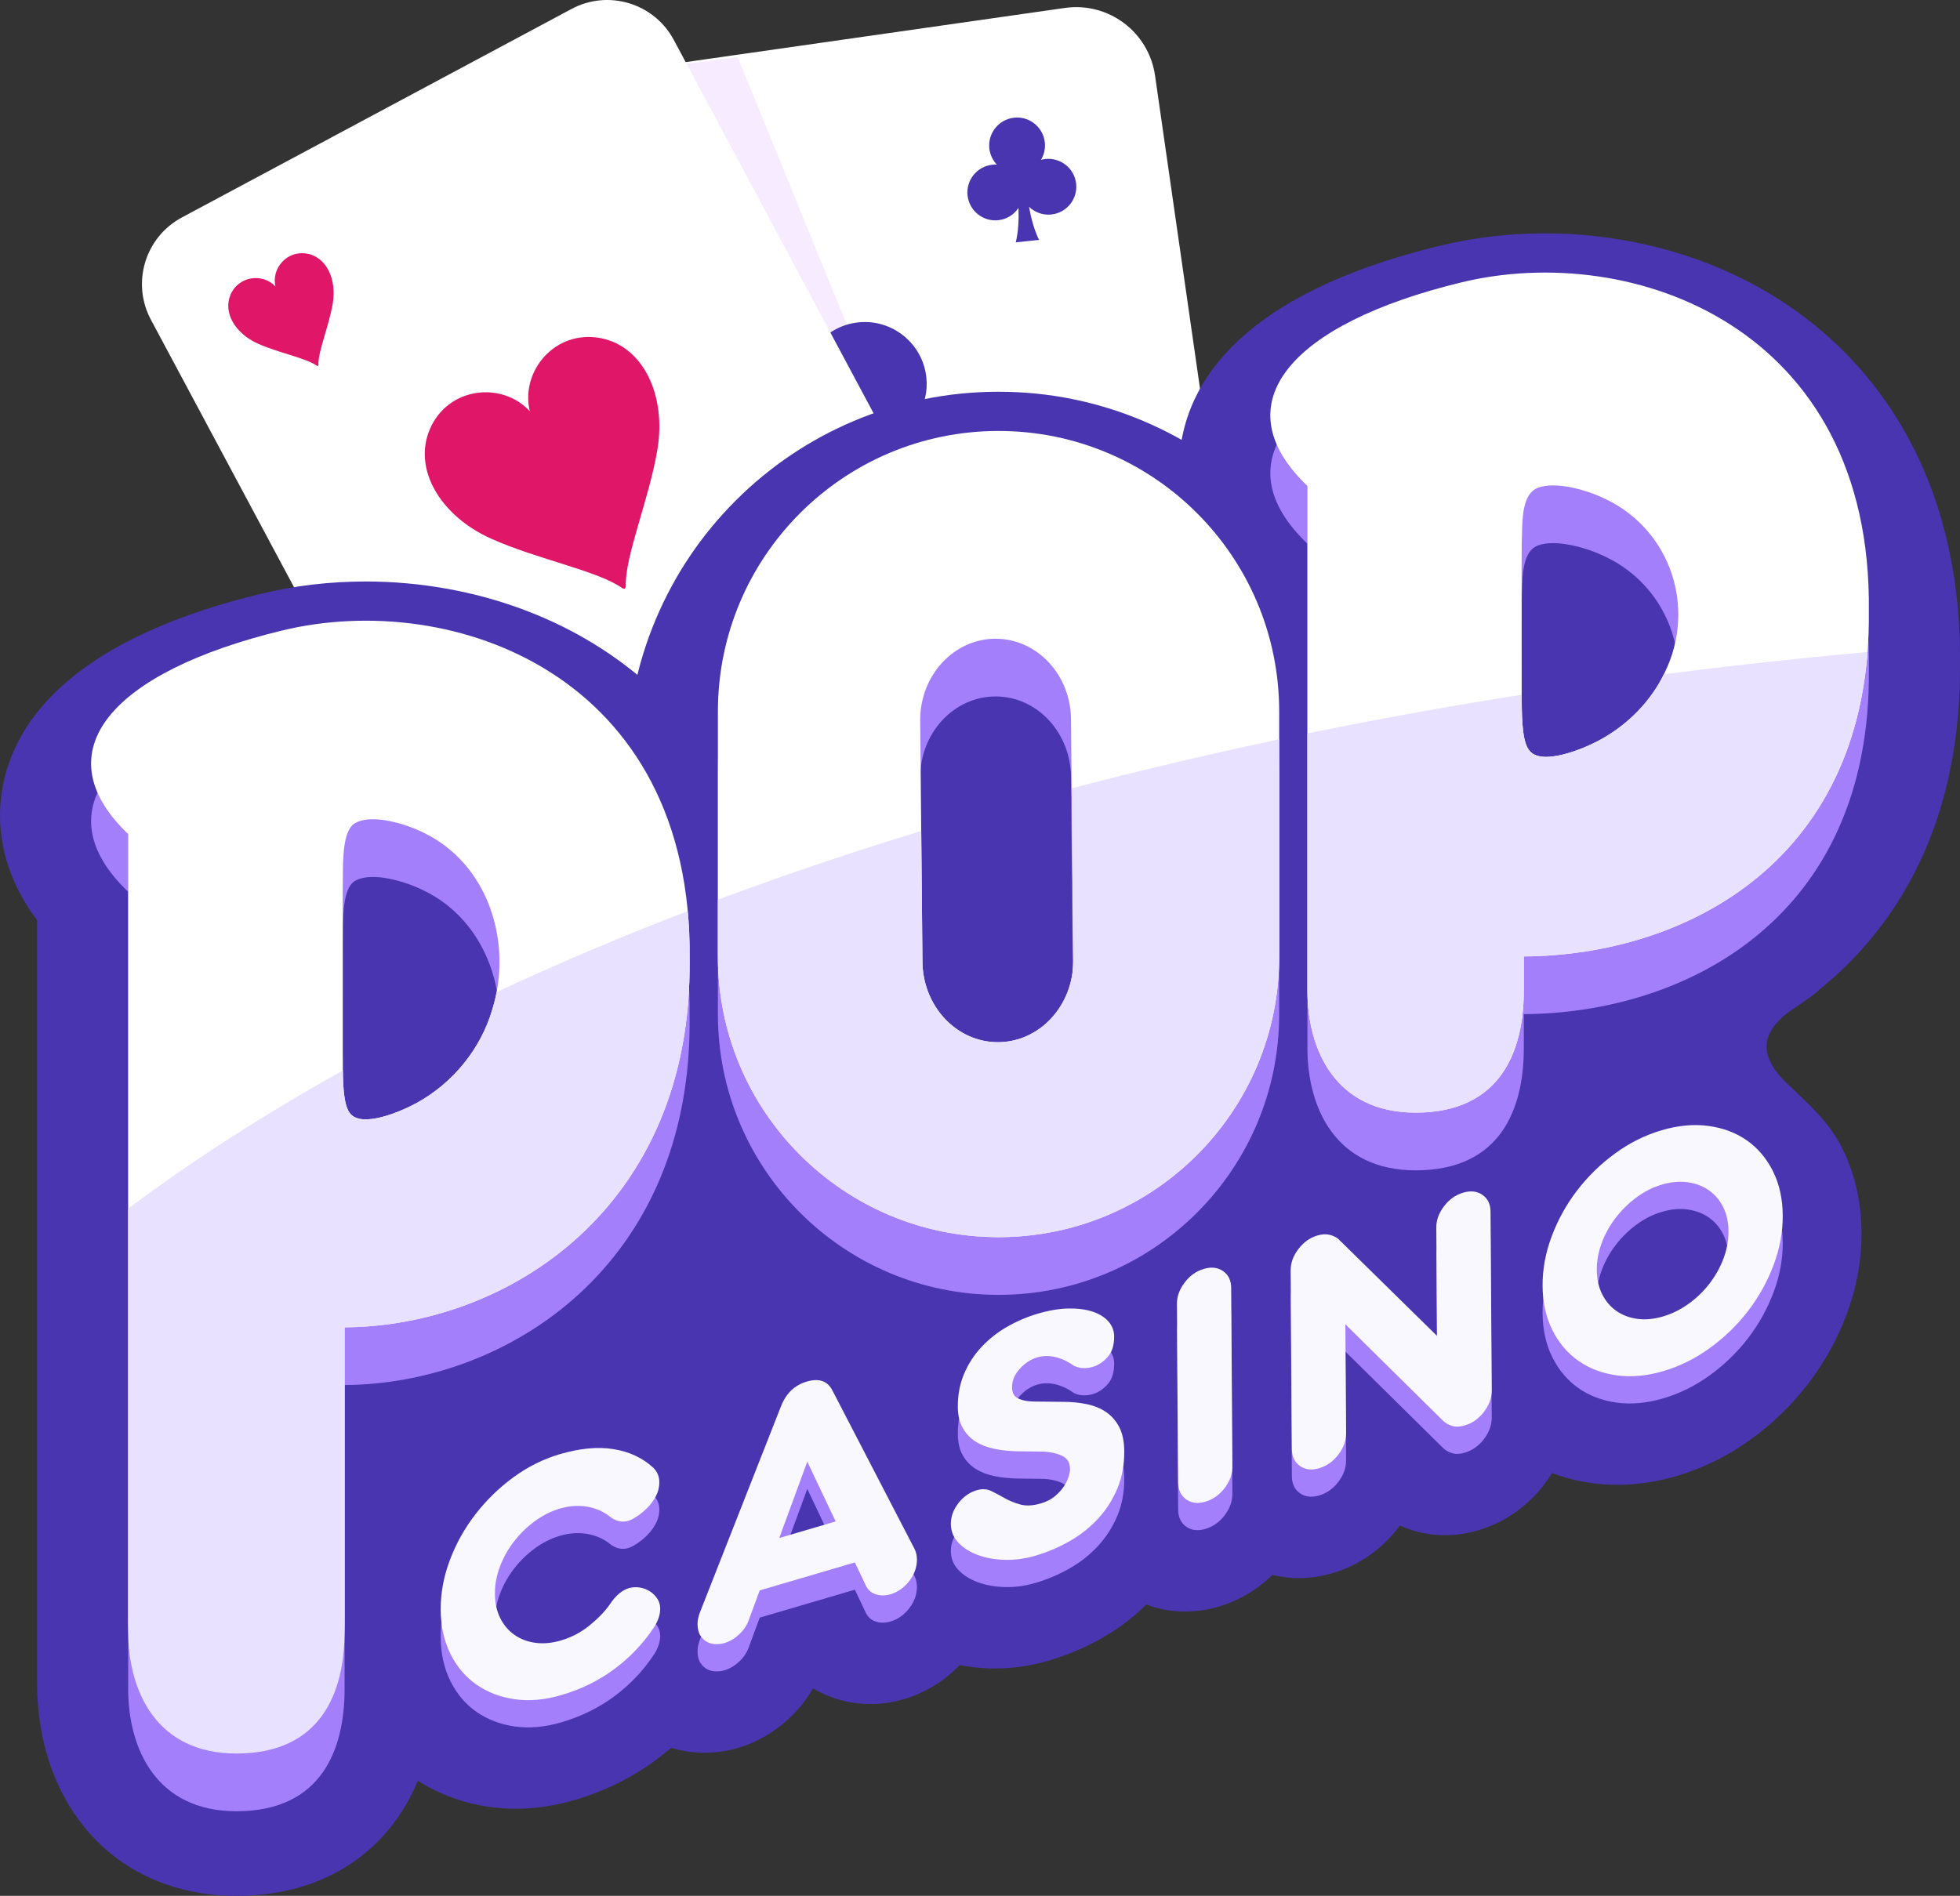 <?xml version="1.0" encoding="UTF-8"?> <svg xmlns="http://www.w3.org/2000/svg" xmlns:xlink="http://www.w3.org/1999/xlink" id="Layer_2" data-name="Layer 2" viewBox="0 0 3021.43 2923.3"><rect x="0" y="0" width="3021.43" height="2923.3" fill="#333333" stroke="none"/><defs><style> .cls-1 { clip-path: url(#clippath); } .cls-2 { fill: none; } .cls-2, .cls-3, .cls-4, .cls-5, .cls-6, .cls-7, .cls-8, .cls-9 { stroke-width: 0px; } .cls-3 { fill: #f7ebff; fill-rule: evenodd; isolation: isolate; } .cls-4 { fill: #f9f8ff; } .cls-5 { fill: #4935af; } .cls-6 { fill: #a37ffb; } .cls-7 { fill: #e01769; } .cls-8 { fill: #fff; } .cls-9 { fill: #e8e1ff; } </style><clipPath id="clippath"><path class="cls-2" d="M2890.08,1286.08c-108,264-123,348-129,774L384.08,2839.08,26.08,2573.08c0-295.94,49-334,84-445,20.85-66.11,11.99-206.95,70.9-251.88,583.83-445.22,1560.3-769.55,2709.26-871.89,46.63-4.15-6.35,10.18,40.84,6.76l-41,275Z"></path></clipPath></defs><g id="Layer_7" data-name="Layer 7"><g id="Page-1"><g id="Artboard-Copy-5"><g id="Group-4"><g id="playing-card-11-svgrepo-com-copy"><path id="Rectangle" class="cls-8" d="M1669.52,68.73c19.63-2.81,37.81,10.82,40.62,30.45l162.74,1136.48c2.81,19.63-10.82,37.81-30.45,40.62l-759.99,108.83c-19.63,2.81-37.81-10.82-40.62-30.45L879.08,218.18c-2.81-19.63,10.82-37.81,30.45-40.62l759.99-108.83Z"></path><path id="Path" class="cls-8" d="M1641.62,12.23c33.53-4.79,65.85,4.48,90.99,23.35,25.14,18.87,43.11,47.33,47.94,80.91l157.47,1096.63c2.03,13.09,1.57,25.99-.46,38.38-1.05,6.36-2.54,12.41-4.64,18.3-7.39,21.91-20.45,40.94-37.74,55.36-16.82,14.03-37.65,23.7-61.04,27.04l-704.22,100.39c-24.72,3.49-48.75-.6-69.72-10.6-14.34-6.83-27.25-16.42-37.99-28.21l68.16-36.5c8.86,4.58,19.04,6.2,29.49,4.75l704.11-100.55c14.07-2,25.99-9.53,33.9-20.08,7.9-10.55,11.79-24.12,9.77-38.2L1710.18,126.57c-1.51-9.79-5.61-18.55-11.5-25.63-6.03-7.25-13.94-12.75-22.86-15.78-3.04-1.07-5.27-1.57-7.31-1.87-6.32-1.03-11.35-1.15-16.67-.35l-563.67,80.29-35.7-66.78L1641.62,12.23Z"></path><polygon id="Path-2" class="cls-3" points="1137.26 88.06 915.23 116.42 1451.68 859.78 1137.26 88.06"></polygon><path id="Path-2" data-name="Path" class="cls-5" d="M1658.94,283.32c-2.54-23.57-23.8-40.68-47.42-38.13-2.31.25-4.61.69-6.84,1.26,4.72-7.73,7.02-17.07,5.97-26.81-2.54-23.55-23.77-40.71-47.33-38.17-23.62,2.54-40.75,23.83-38.21,47.39,1.05,9.74,5.28,18.38,11.54,24.92-2.27-.09-4.6-.03-6.95.23-23.57,2.54-40.71,23.78-38.17,47.36,2.54,23.6,23.81,40.73,47.38,38.19,13.17-1.42,24.33-8.73,31.16-18.96.66,18.97-.34,37.2-4.22,53.12l35.84-3.86c-7.19-14.74-12.04-32.33-15.44-51.01,8.86,8.54,21.32,13.31,34.48,11.89,23.62-2.54,40.75-23.81,38.21-47.41Z"></path><path id="Path-Copy-2" class="cls-5" d="M1535.18,723.17c-5.64-52.32-52.83-90.29-105.25-84.64-5.12.55-10.22,1.52-15.18,2.79,10.48-17.16,15.58-37.89,13.25-59.51-5.63-52.27-52.76-90.35-105.05-84.72-52.43,5.65-90.44,52.9-84.8,105.17,2.33,21.62,11.73,40.79,25.62,55.32-5.04-.19-10.21-.06-15.43.5-52.32,5.64-90.35,52.78-84.71,105.11,5.64,52.38,52.84,90.39,105.17,84.76,29.23-3.15,54-19.38,69.16-42.09,1.46,42.1-.75,82.55-9.37,117.91l79.54-8.57c-15.96-32.71-26.73-71.76-34.28-113.21,19.66,18.96,47.31,29.54,76.54,26.39,52.42-5.64,90.44-52.84,84.8-105.22Z"></path><path id="Rectangle-2" data-name="Rectangle" class="cls-8" d="M924.72,24.38c17.48-9.35,39.23-2.76,48.59,14.72l541.85,1012.71c9.35,17.48,2.76,39.23-14.72,48.59l-678.04,362.79c-17.48,9.35-39.23,2.76-48.59-14.72L231.97,435.76c-9.35-17.48-2.76-39.23,14.72-48.59L924.72,24.38Z"></path><path id="Shape" class="cls-8" d="M969.74,5.02c28.52,8.64,53.74,28.16,68.93,56.52l421.29,787.53,78.05,145.99c15.16,28.38,17.4,60.2,8.76,88.73-8.64,28.52-28.16,53.74-56.52,68.93l-600.68,321.49c-28.37,15.18-60.17,17.42-88.68,8.79-28.52-8.64-53.75-28.16-68.94-56.52L232.61,492.95c-15.15-28.38-17.39-60.21-8.75-88.73,8.64-28.51,28.15-53.73,56.51-68.93L881.05,13.8c28.37-15.18,60.18-17.42,88.69-8.78ZM949.84,66.79c-12.32-3.73-26.06-2.76-38.33,3.77L310.08,392.45c-12.24,6.59-20.66,17.48-24.39,29.8-3.74,12.32-2.78,26.06,3.74,38.33l499.75,934.29c6.58,12.23,17.48,20.65,29.8,24.37,12.32,3.72,26.05,2.76,38.31-3.78l601.43-321.89c12.24-6.58,20.67-17.47,24.41-29.79,3.74-12.32,2.78-26.06-3.73-38.33L979.64,91.17c-6.58-12.23-17.48-20.65-29.81-24.38Z"></path><path id="Path-3" data-name="Path" class="cls-7" d="M925.06,521.19c-69.43-12.69-122.97,50.87-108.41,112.76-43.34-46.5-125.92-37.22-153.9,27.59-26.77,62.1,16.56,134.06,93.96,168.89,71.52,32.22,165.74,49.73,203.12,76.86l3.36.54,1.49-3.13c-1.87-46.13,35.84-134.22,48.75-211.62,13.95-83.71-21.88-159.68-88.37-171.88Z"></path><path id="Path-4" data-name="Path" class="cls-7" d="M473.41,391.12c-31.23-5.61-55.31,22.91-48.81,50.63-19.44-20.8-56.54-16.58-69.16,12.49-12.06,27.84,7.28,60.05,42.05,75.6,32.13,14.41,74.46,22.15,91.17,34.27l1.54.24.65-1.41c-.77-20.66,16.24-60.14,22.08-94.87,6.34-37.54-9.68-71.53-39.53-76.95Z"></path><path id="Path-5" data-name="Path" class="cls-7" d="M1292.6,979.82c-19.43-20.78-56.53-16.56-69.16,12.49-12.05,27.86,7.3,60.07,42.06,75.62,32.13,14.41,74.41,22.15,91.17,34.27l1.54.24.66-1.41c-.78-20.67,16.24-60.13,22.08-94.86,6.35-37.55-9.67-71.53-39.53-76.97-31.22-5.59-55.32,22.94-48.81,50.63Z"></path></g></g></g></g></g><g id="Layer_4" data-name="Layer 4"><g><path class="cls-5" d="M364.41,2923.3c-100.98,0-187.18-41.46-242.72-116.75-42.21-57.22-64.53-130.58-64.53-212.16v-1175.39c-17.07-22.85-30.42-46.6-39.89-71.02-19.41-50.03-22.52-103.06-9-153.38,19.55-72.74,70.88-135.09,152.59-185.32,62.79-38.6,144-70.12,241.38-93.67,52.08-12.6,106.48-18.99,161.69-18.99,83.15,0,167.09,14.96,242.75,43.28,84.94,31.78,158.98,79.24,220.06,141.04,117.63,119.03,178.75,284.24,176.81,477.87.94,95.46-13.44,183.5-42.75,261.7-28.35,75.63-70.64,142.4-125.72,198.47-65.14,66.31-146.71,116.57-242.45,149.39-38.82,13.3-79.23,23.52-120.97,30.61v395.41c0,83.33-20.06,153.94-59.63,209.88-27.23,38.49-62.58,68.34-105.07,88.72-41.93,20.11-89.89,30.31-142.55,30.31Z"></path><path class="cls-5" d="M1539.3,2128.08c-77.3,0-152.37-15.17-223.12-45.09-68.26-28.87-129.53-70.17-182.12-122.76-52.59-52.59-93.89-113.86-122.76-182.12-29.92-70.74-45.09-145.81-45.09-223.12v-377.85c0-77.3,15.17-152.37,45.09-223.12,28.87-68.26,70.17-129.53,122.76-182.12,52.59-52.59,113.86-93.89,182.12-122.76,70.74-29.92,145.81-45.09,223.12-45.09s152.37,15.17,223.12,45.09c68.26,28.87,129.53,70.17,182.12,122.76,52.59,52.59,93.89,113.86,122.76,182.12,29.92,70.74,45.09,145.81,45.09,223.12v377.85c0,77.3-15.17,152.37-45.09,223.12-28.87,68.26-70.17,129.53-122.76,182.12-52.59,52.59-113.86,93.89-182.12,122.76-70.74,29.92-145.81,45.09-223.12,45.09Z"></path><path class="cls-5" d="M2182.25,1936.08c-100.98,0-187.18-41.46-242.72-116.75-42.21-57.22-64.53-130.58-64.53-212.16v-724.96c-17.07-22.85-30.42-46.6-39.89-71.02-19.41-50.03-22.52-103.06-9-153.38,19.55-72.74,70.88-135.09,152.59-185.32,62.79-38.6,144-70.12,241.38-93.67,52.08-12.6,106.48-18.99,161.69-18.99,83.14,0,167.09,14.97,242.75,43.28,84.94,31.78,158.98,79.24,220.06,141.04,117.63,119.03,178.75,284.24,176.82,477.87.94,95.46-13.44,183.5-42.75,261.7-28.35,75.63-70.64,142.4-125.72,198.47-65.13,66.31-146.71,116.57-242.45,149.39-39.81,13.64-81.29,24.04-124.16,31.15-7.09,59.53-25.99,111.27-56.44,154.32-27.23,38.49-62.58,68.34-105.07,88.72-41.93,20.11-89.89,30.31-142.55,30.31Z"></path><g><path class="cls-5" d="M795.08,2789.03c-13.49,0-26.99-.95-40.14-2.81-44.11-6.26-84.27-21.78-119.34-46.11-36.54-25.34-65.47-59.05-85.94-100.16-19.44-38.98-29.47-82.62-29.79-129.66-.29-42.64,7.46-85.31,23.02-126.81,14.43-38.51,34.56-74.65,59.84-107.38,24.71-32.01,53.86-60.42,86.62-84.44,35.3-25.86,73.97-45.08,114.96-57.13,34.4-10.12,67.93-15.25,99.65-15.25,15.26,0,30.38,1.18,44.95,3.52,51.78,8.3,96.73,29.66,133.64,63.47l.97.89.95.91c34.1,32.44,53.06,76.25,53.37,123.38.21,31.15-7.1,60.91-21.73,88.48l-.07.14c-2.1,3.94-4.3,7.81-6.62,11.59.31.45,1.12,1.63,1.12,1.63,18.49,27.45,28.39,59.58,28.62,92.92.24,36.38-10.68,72.84-31.6,105.45l-.79,1.21c-24.96,38.05-56.39,71.46-93.44,99.29-37.53,28.19-80.34,49.47-127.27,63.27-30.68,9.02-61.29,13.6-90.99,13.6Z"></path><path class="cls-5" d="M1083.82,2702.67c-26.94-.19-52.67-6.47-76.5-18.67h0c-25.72-13.16-47.87-33.16-64.05-57.83-17.71-26.98-27.2-59.56-27.44-94.2-.15-23.17,4.28-46.55,13.18-69.54l125.77-319.84c23.94-59.74,70.19-102.37,130.24-120.02,18.02-5.3,36.16-7.99,53.89-7.99,32.76,0,64.3,9.18,91.22,26.53,25.02,16.13,45.54,39.12,59.44,66.55l127.33,245.74,1.07,2.26c11.08,23.39,16.79,48.6,16.98,74.92.29,43.12-13.79,84.46-40.71,119.59-26.02,33.94-60.92,58.09-100.94,69.86-16.89,4.97-34.21,7.5-51.45,7.5-18.19,0-36.17-2.8-53.44-8.32-12.48-3.99-24.26-9.32-35.19-15.86-10.12,17.73-22.97,33.75-38.44,47.88-22.89,20.88-48.94,35.7-77.5,44.1-16.59,4.88-34.13,7.35-52.15,7.35h-1.32Z"></path><path class="cls-5" d="M1533.94,2572.69c-2.45,0-4.94-.03-7.39-.1-30.76-.8-59.9-6.18-86.58-16.01-32.65-12-60.72-30.21-83.39-54.1-32.07-33.75-49.94-78.05-50.26-124.68-.23-34.74,9.09-68.43,27.14-98.66-10.69-24.95-16.2-52.42-16.4-81.93-.25-37.7,6.77-73.67,20.88-106.89,13.06-30.73,31.18-58.55,53.87-82.73,20.94-22.29,45.2-41.39,72.15-56.82,24.43-13.97,50.46-25.06,77.41-32.99,29.26-8.6,57.77-13.18,84.73-13.61,1.65-.03,3.21-.04,4.77-.04,28.45,0,55.14,4.12,79.31,12.24l.14.05c34.13,11.51,62.75,30.24,85.05,55.7,27.85,31.83,43.3,72.45,43.58,114.46.18,27.01-4.51,50.08-11.63,69.47,1.32,2.34,2.6,4.71,3.85,7.12l.07.14c15.18,29.47,23.01,63.27,23.26,100.44.27,39.95-6.95,77.83-21.45,112.58-13.53,32.42-32.34,61.82-55.91,87.42-22.25,24.16-48.29,44.84-77.42,61.5-26.11,14.92-54.13,26.84-83.29,35.41-27.15,7.98-54.91,12.03-82.51,12.03Z"></path><path class="cls-5" d="M1826.98,2484.89c-35.4,0-69.36-10.71-98.2-30.98-45.43-31.95-71.68-83.08-72.07-140.3l-1.86-275.2c-.29-42.78,13.87-84.07,40.96-119.41,26.16-34.13,61.14-58.4,101.17-70.16,17.27-5.08,34.82-7.66,52.14-7.66,35.47,0,69.44,10.71,98.23,30.96,45.37,31.9,71.63,82.85,72.02,139.78l1.86,275.2c.29,43.09-13.87,84.54-40.94,119.87-26.16,34.14-61.31,58.45-101.64,70.31-17.1,5.03-34.48,7.57-51.67,7.57Z"></path><path class="cls-5" d="M2002.29,2433.34c-35.41,0-69.36-10.71-98.2-30.98-45.43-31.95-71.68-83.08-72.07-140.3l-1.86-275.2c-.29-42.78,13.87-84.07,40.96-119.41,26.16-34.13,61.14-58.39,101.15-70.16,17.03-5.01,34.33-7.55,51.41-7.55,13.87,0,27.66,1.68,40.97,4.98l.26.06c9.9,2.48,19.39,5.7,28.44,9.66.75-1.02,1.51-2.02,2.28-3.03,26.14-34.11,61.12-58.37,101.14-70.15,17.29-5.08,34.84-7.66,52.16-7.66,35.46,0,69.42,10.7,98.21,30.94,45.39,31.9,71.66,82.86,72.05,139.8l1.86,275.21c.29,43.1-13.87,84.55-40.96,119.89-26.15,34.13-61.3,58.43-101.62,70.29-16.93,4.98-34.12,7.51-51.07,7.51s-33.29-2.46-49.1-7.3c-7.02-2.15-13.82-4.67-20.38-7.57-.76,1.03-1.54,2.06-2.32,3.09-26.15,34.13-61.3,58.44-101.63,70.3-17.1,5.03-34.48,7.57-51.66,7.57Z"></path><path class="cls-5" d="M2493.37,2289.56c-13.3,0-26.63-.91-39.62-2.72-44.75-6.22-85.28-21.92-120.49-46.67-36.07-25.35-64.66-58.91-84.99-99.73-19.43-38.97-29.46-82.61-29.78-129.65-.29-42.64,7.46-85.31,23.02-126.81,14.37-38.35,34.32-74.33,59.29-106.91,24.68-32.21,54.01-60.81,87.15-85.01,35.41-25.83,74.09-45.02,114.98-57.04,30.83-9.07,61.67-13.66,91.66-13.66,13.11,0,140.72-179.27,209.48-103.27,19,21-148,58-49.24,152.56,31.81,30.46,64.6,58.86,84.95,99.66,19.48,39.13,29.5,82.75,29.82,129.73.29,42.6-7.45,85.26-23,126.77-14.4,38.41-34.34,74.37-59.29,106.93-24.77,32.32-54.26,61.01-87.65,85.27-35.49,25.78-74.17,44.93-114.96,56.93-30.76,9.05-61.49,13.63-91.33,13.63Z"></path></g><rect class="cls-5" x="691.02" y="1723.66" width="518.58" height="696.46" transform="translate(3022.2 1121.58) rotate(90)"></rect></g><g><g><path class="cls-6" d="M793.7,2662.15c-22.36-3.17-42.03-10.66-59.02-22.45-17-11.79-30.42-27.58-40.28-47.38-9.87-19.8-14.88-42.46-15.06-67.99-.17-25.52,4.52-51.04,14.08-76.55,9.56-25.51,22.72-49.12,39.49-70.84,16.76-21.71,36.26-40.71,58.49-57,22.22-16.28,46.07-28.17,71.55-35.67,30.89-9.08,58.47-11.68,82.75-7.79,24.27,3.89,44.6,13.34,60.98,28.35,6.42,6.11,9.66,13.63,9.72,22.56.05,7.66-1.74,14.9-5.36,21.72-3.63,6.82-8.05,12.84-13.28,18.05-5.23,5.22-10.55,9.57-15.94,13.08-5.41,3.51-9.86,5.77-13.36,6.81-10.19,3-20.1.48-29.72-7.56-3.85-3.02-8.41-5.75-13.7-8.2-5.28-2.44-11.12-4.32-17.51-5.64-6.39-1.31-13.34-1.83-20.83-1.55-7.5.29-15.23,1.6-23.19,3.94-14.02,4.12-27.13,10.7-39.35,19.73-12.23,9.04-22.93,19.53-32.1,31.5-9.18,11.97-16.35,24.87-21.52,38.7-5.17,13.83-7.71,27.76-7.61,41.8.09,14.04,2.81,26.43,8.15,37.17,5.34,10.74,12.65,19.38,21.95,25.92,9.29,6.54,20.09,10.63,32.39,12.29,12.29,1.66,25.44.43,39.46-3.69,16.24-4.78,30.94-12.53,44.12-23.28,13.16-10.74,23.38-21.34,30.66-31.79,5.05-7.55,10.04-13.34,14.96-17.35,4.92-4,9.92-6.76,15.02-8.25,5.09-1.5,10.52-1.81,16.27-.95,5.75.87,10.94,2.77,15.59,5.72,4.64,2.95,8.5,6.7,11.56,11.23,3.06,4.54,4.61,9.67,4.65,15.42.06,9.26-3.07,18.81-9.38,28.66-16.11,24.56-36.23,45.9-60.35,64.02-24.13,18.13-51.64,31.73-82.53,40.81-25.48,7.49-49.4,9.65-71.75,6.47Z"></path><path class="cls-6" d="M1317.8,2451.2l-146.65,43.12-16.92,45.74c-3.14,8.6-8.19,16.08-15.17,22.44-6.98,6.37-14.45,10.72-22.41,13.06-3.82,1.12-8.12,1.67-12.91,1.64-4.79-.03-9.27-1.11-13.42-3.25-4.16-2.13-7.7-5.41-10.6-9.83-2.9-4.42-4.38-10.46-4.43-18.12-.04-5.42,1.19-11.38,3.71-17.87l125.16-318.3c7.84-19.57,21-32.07,39.47-37.5,19.11-5.62,32.38-.89,39.82,14.18l126.57,244.28c2.26,4.77,3.42,10.02,3.46,15.77.08,11.81-3.84,22.87-11.74,33.18-7.91,10.32-17.59,17.16-29.06,20.53-7.96,2.34-15.46,2.39-22.49.14-7.04-2.25-12.17-6.73-15.41-13.46l-16.99-35.76ZM1201.24,2413.54l86.94-25.56-43.7-92.17-43.24,117.74Z"></path><path class="cls-6" d="M1722.43,2337.25c-7.23,17.32-17.09,32.76-29.6,46.35-12.52,13.59-27.11,25.16-43.8,34.7-16.69,9.54-34.43,17.08-53.21,22.6-15.61,4.59-31.15,6.68-46.62,6.28-15.48-.4-29.38-2.87-41.69-7.4-12.32-4.53-22.33-10.85-30.04-18.98-7.71-8.12-11.61-17.76-11.68-28.93-.07-11.17,3.76-21.8,11.51-31.92,7.75-10.11,17.19-16.8,28.34-20.08,8.28-2.43,15.7-2.05,22.26,1.13,6.56,3.19,13.45,6.83,20.66,10.95s15.28,7.42,24.24,9.9c8.95,2.49,19.64,1.9,32.06-1.75,8.28-2.43,15.28-6.01,20.99-10.73,5.71-4.71,10.3-9.66,13.78-14.84,3.47-5.17,5.99-10.23,7.56-15.17,1.56-4.93,2.33-8.99,2.31-12.19-.07-9.89-4.26-16.73-12.58-20.52-8.33-3.79-17.75-5.89-28.28-6.31l-40.69-.5c-12.13-.27-23.7-1.5-34.73-3.69-11.02-2.19-20.7-5.9-29.03-11.13-8.34-5.22-15-12.21-20.01-20.97-5.01-8.76-7.55-19.67-7.64-32.76-.12-18.5,3.11-35.52,9.71-51.05,6.6-15.52,15.6-29.36,27-41.51,11.41-12.14,24.57-22.49,39.52-31.04,14.94-8.54,30.69-15.26,47.25-20.13,17.2-5.06,32.97-7.7,47.33-7.92,14.36-.22,26.73,1.42,37.13,4.91,10.39,3.5,18.48,8.56,24.27,15.16,5.79,6.62,8.71,14.22,8.77,22.84.09,13.72-3.27,24.39-10.08,31.98-6.81,7.6-14.35,12.61-22.63,15.05-6.05,1.78-11.87,2.38-17.46,1.78-5.59-.59-10.15-2.13-13.67-4.61-2.57-1.8-5.77-3.74-9.61-5.8-3.84-2.06-8.16-3.84-12.96-5.3-4.8-1.47-9.91-2.36-15.34-2.68-5.43-.32-11.01.36-16.74,2.05-10.19,3-19.25,8.94-27.16,17.82-7.92,8.89-11.84,18.27-11.77,28.16.02,3.19.52,6.16,1.5,8.91.98,2.75,2.74,5.03,5.31,6.83,2.56,1.81,6.16,3.3,10.8,4.49,4.63,1.2,10.62,1.84,17.96,1.91l42.6.42c13.08-.01,25.37,1.17,36.88,3.54,11.5,2.37,21.5,6.47,30,12.28,8.49,5.82,15.24,13.58,20.26,23.29,5.01,9.72,7.57,22.07,7.67,37.07.14,21.06-3.4,40.25-10.62,57.55Z"></path><path class="cls-6" d="M1826.3,2019.45c8.07-10.53,17.83-17.47,29.3-20.84,11.78-3.46,21.76-2.32,29.94,3.43,8.18,5.75,12.3,14.36,12.38,25.85l1.86,275.2c.08,11.81-3.91,22.97-11.98,33.5-8.06,10.52-17.99,17.52-29.77,20.98-11.46,3.37-21.28,2.18-29.46-3.57-8.18-5.75-12.3-14.52-12.38-26.33l-1.86-275.2c-.08-11.49,3.92-22.49,11.98-33.02Z"></path><path class="cls-6" d="M2073.94,2084.02l1.13,167.51c.08,11.81-3.91,22.97-11.98,33.49-8.06,10.52-17.99,17.52-29.77,20.98-11.46,3.37-21.28,2.18-29.46-3.57-8.18-5.75-12.3-14.52-12.38-26.33l-1.86-275.2c-.08-11.49,3.92-22.49,11.98-33.02,8.07-10.53,17.83-17.47,29.3-20.84,7-2.06,13.3-2.39,18.9-1,5.59,1.4,10.15,3.65,13.69,6.77l151.77,149.11-1.13-167.03c-.08-11.49,3.91-22.49,11.98-33.02,8.06-10.53,17.83-17.47,29.29-20.84,11.78-3.46,21.76-2.32,29.94,3.43,8.18,5.75,12.3,14.37,12.38,25.85l1.86,275.2c.08,11.81-3.91,22.97-11.98,33.49-8.07,10.52-18,17.52-29.77,20.98-7.33,2.16-13.79,2.38-19.38.66-5.6-1.71-10.16-4.28-13.69-7.72l-150.81-148.91Z"></path><path class="cls-6" d="M2492.08,2162.72c-22.52-3.13-42.19-10.61-59.02-22.45-16.83-11.84-30.18-27.65-40.05-47.45-9.87-19.79-14.88-42.45-15.06-67.98-.17-25.52,4.52-51.04,14.08-76.55,9.56-25.51,22.64-49.1,39.25-70.77,16.6-21.67,36.1-40.66,58.49-57,22.38-16.33,46.31-28.24,71.79-35.74,25.47-7.49,49.55-9.69,72.23-6.61,22.67,3.09,42.43,10.54,59.26,22.38,16.83,11.84,30.17,27.66,40.05,47.45,9.86,19.8,14.88,42.46,15.06,67.98.17,25.53-4.53,51.05-14.08,76.55-9.57,25.52-22.64,49.1-39.25,70.77-16.61,21.67-36.18,40.69-58.73,57.07-22.55,16.38-46.56,28.32-72.03,35.81-25.48,7.49-49.47,9.67-71.99,6.54ZM2469.69,2037.42c5.34,10.74,12.65,19.38,21.95,25.92,9.29,6.54,20.09,10.63,32.39,12.29,12.29,1.66,25.45.43,39.46-3.69,14.01-4.12,27.21-10.64,39.59-19.56,12.39-8.92,23.16-19.35,32.34-31.33,9.17-11.97,16.35-24.87,21.52-38.7,5.17-13.82,7.71-27.76,7.61-41.8-.09-14.04-2.81-26.43-8.15-37.17-5.34-10.73-12.66-19.37-21.95-25.91-9.3-6.53-20.17-10.69-32.63-12.46-12.46-1.77-25.69-.6-39.7,3.52-14.02,4.12-27.14,10.7-39.35,19.73-12.23,9.04-22.93,19.53-32.1,31.5-9.18,11.97-16.34,24.87-21.52,38.7-5.17,13.83-7.71,27.77-7.61,41.8.09,14.04,2.81,26.43,8.15,37.17Z"></path></g><g><path class="cls-4" d="M793.7,2620.15c-22.36-3.17-42.03-10.66-59.02-22.45-17-11.79-30.42-27.58-40.28-47.38-9.87-19.8-14.88-42.46-15.06-67.99-.17-25.52,4.52-51.04,14.08-76.55,9.56-25.51,22.72-49.12,39.49-70.84,16.76-21.71,36.26-40.71,58.49-57,22.22-16.28,46.07-28.17,71.55-35.67,30.89-9.08,58.47-11.68,82.75-7.79,24.27,3.89,44.6,13.34,60.98,28.35,6.42,6.11,9.66,13.63,9.72,22.56.05,7.66-1.74,14.9-5.36,21.72-3.63,6.82-8.05,12.84-13.28,18.05-5.23,5.22-10.55,9.57-15.94,13.08-5.41,3.51-9.86,5.77-13.36,6.81-10.19,3-20.1.48-29.72-7.56-3.85-3.02-8.41-5.75-13.7-8.2-5.28-2.44-11.12-4.32-17.51-5.64-6.39-1.31-13.34-1.83-20.83-1.55-7.5.29-15.23,1.6-23.19,3.94-14.02,4.12-27.13,10.7-39.35,19.73-12.23,9.04-22.93,19.53-32.1,31.5-9.18,11.97-16.35,24.87-21.52,38.7-5.17,13.83-7.71,27.76-7.61,41.8.09,14.04,2.81,26.43,8.15,37.17,5.34,10.74,12.65,19.38,21.95,25.92,9.29,6.54,20.09,10.63,32.39,12.29,12.29,1.66,25.44.43,39.46-3.69,16.24-4.78,30.94-12.53,44.12-23.28,13.16-10.74,23.38-21.34,30.66-31.79,5.05-7.55,10.04-13.34,14.96-17.35,4.92-4,9.92-6.76,15.02-8.25,5.09-1.5,10.52-1.81,16.27-.95,5.75.87,10.94,2.77,15.59,5.72,4.64,2.95,8.5,6.7,11.56,11.23,3.06,4.54,4.61,9.67,4.65,15.42.06,9.26-3.07,18.81-9.38,28.66-16.11,24.56-36.23,45.9-60.35,64.02-24.13,18.13-51.64,31.73-82.53,40.81-25.48,7.49-49.4,9.65-71.75,6.47Z"></path><path class="cls-4" d="M1317.8,2409.2l-146.65,43.12-16.92,45.74c-3.14,8.6-8.19,16.08-15.17,22.44-6.98,6.37-14.45,10.72-22.41,13.06-3.82,1.12-8.12,1.67-12.91,1.64-4.79-.03-9.27-1.11-13.42-3.25-4.16-2.13-7.7-5.41-10.6-9.83-2.9-4.42-4.38-10.46-4.43-18.12-.04-5.42,1.19-11.38,3.71-17.87l125.16-318.3c7.84-19.57,21-32.07,39.47-37.5,19.11-5.62,32.38-.89,39.82,14.18l126.57,244.28c2.26,4.77,3.42,10.02,3.46,15.77.08,11.81-3.84,22.87-11.74,33.18-7.91,10.32-17.59,17.16-29.06,20.53-7.96,2.34-15.46,2.39-22.49.14-7.04-2.25-12.17-6.73-15.41-13.46l-16.99-35.76ZM1201.24,2371.54l86.94-25.56-43.7-92.17-43.24,117.74Z"></path><path class="cls-4" d="M1722.43,2295.25c-7.23,17.32-17.09,32.76-29.6,46.35-12.52,13.59-27.11,25.16-43.8,34.7-16.69,9.54-34.43,17.08-53.21,22.6-15.61,4.59-31.15,6.68-46.62,6.28-15.48-.4-29.38-2.87-41.69-7.4-12.32-4.53-22.33-10.85-30.04-18.98-7.71-8.12-11.61-17.76-11.68-28.93-.07-11.17,3.76-21.8,11.51-31.92,7.75-10.11,17.19-16.8,28.34-20.08,8.28-2.43,15.7-2.05,22.26,1.13,6.56,3.19,13.45,6.83,20.66,10.95s15.28,7.42,24.24,9.9c8.95,2.49,19.64,1.9,32.06-1.75,8.28-2.43,15.28-6.01,20.99-10.73,5.71-4.71,10.3-9.66,13.78-14.84,3.47-5.17,5.99-10.23,7.56-15.17,1.56-4.93,2.33-8.99,2.31-12.19-.07-9.89-4.26-16.73-12.58-20.52-8.33-3.79-17.75-5.89-28.28-6.31l-40.69-.5c-12.13-.27-23.7-1.5-34.73-3.69-11.02-2.19-20.7-5.9-29.03-11.13-8.34-5.22-15-12.21-20.01-20.97-5.01-8.76-7.55-19.67-7.64-32.76-.12-18.5,3.11-35.52,9.71-51.05,6.6-15.52,15.6-29.36,27-41.51,11.41-12.14,24.57-22.49,39.52-31.04,14.94-8.54,30.69-15.26,47.25-20.13,17.2-5.06,32.97-7.7,47.33-7.92,14.36-.22,26.73,1.42,37.13,4.91,10.39,3.5,18.48,8.56,24.27,15.16,5.79,6.62,8.71,14.22,8.77,22.84.09,13.72-3.27,24.39-10.08,31.98-6.81,7.6-14.35,12.61-22.63,15.05-6.05,1.78-11.87,2.38-17.46,1.78-5.59-.59-10.15-2.13-13.67-4.61-2.57-1.8-5.77-3.74-9.61-5.8-3.84-2.06-8.16-3.84-12.96-5.3-4.8-1.47-9.91-2.36-15.34-2.68-5.43-.32-11.01.36-16.74,2.05-10.19,3-19.25,8.94-27.16,17.82-7.92,8.89-11.84,18.27-11.77,28.16.02,3.19.52,6.16,1.5,8.91.98,2.75,2.74,5.03,5.31,6.83,2.56,1.81,6.16,3.3,10.8,4.49,4.63,1.2,10.62,1.84,17.96,1.91l42.6.42c13.08-.01,25.37,1.17,36.88,3.54,11.5,2.37,21.5,6.47,30,12.28,8.49,5.82,15.24,13.58,20.26,23.29,5.01,9.72,7.57,22.07,7.67,37.07.14,21.06-3.4,40.25-10.62,57.55Z"></path><path class="cls-4" d="M1826.3,1977.45c8.07-10.53,17.83-17.47,29.3-20.84,11.78-3.46,21.76-2.32,29.94,3.43,8.18,5.75,12.3,14.36,12.38,25.85l1.86,275.2c.08,11.81-3.91,22.97-11.98,33.5-8.06,10.52-17.99,17.52-29.77,20.98-11.46,3.37-21.28,2.18-29.46-3.57-8.18-5.75-12.3-14.52-12.38-26.33l-1.86-275.2c-.08-11.49,3.92-22.49,11.98-33.02Z"></path><path class="cls-4" d="M2073.94,2042.02l1.13,167.51c.08,11.81-3.91,22.97-11.98,33.49-8.06,10.52-17.99,17.52-29.77,20.98-11.46,3.37-21.28,2.18-29.46-3.57-8.18-5.75-12.3-14.52-12.38-26.33l-1.86-275.2c-.08-11.49,3.92-22.49,11.98-33.02,8.07-10.53,17.83-17.47,29.3-20.84,7-2.06,13.3-2.39,18.9-1,5.59,1.4,10.15,3.65,13.69,6.77l151.77,149.11-1.13-167.03c-.08-11.49,3.91-22.49,11.98-33.02,8.06-10.53,17.83-17.47,29.29-20.84,11.78-3.46,21.76-2.32,29.94,3.43,8.18,5.75,12.3,14.37,12.38,25.85l1.86,275.2c.08,11.81-3.91,22.97-11.98,33.49-8.07,10.52-18,17.52-29.77,20.98-7.33,2.16-13.79,2.38-19.38.66-5.6-1.71-10.16-4.28-13.69-7.72l-150.81-148.91Z"></path><path class="cls-4" d="M2492.08,2120.72c-22.52-3.13-42.19-10.61-59.02-22.45-16.83-11.84-30.18-27.65-40.05-47.45-9.87-19.79-14.88-42.45-15.06-67.98-.17-25.52,4.52-51.04,14.08-76.55,9.56-25.51,22.64-49.1,39.25-70.77,16.6-21.67,36.1-40.66,58.49-57,22.38-16.33,46.31-28.24,71.79-35.74,25.47-7.49,49.55-9.69,72.23-6.61,22.67,3.09,42.43,10.54,59.26,22.38,16.83,11.84,30.17,27.66,40.05,47.45,9.86,19.8,14.88,42.46,15.06,67.98.17,25.53-4.53,51.05-14.08,76.55-9.57,25.52-22.64,49.1-39.25,70.77-16.61,21.67-36.18,40.69-58.73,57.07-22.55,16.38-46.56,28.32-72.03,35.81-25.48,7.49-49.47,9.67-71.99,6.54ZM2469.69,1995.42c5.34,10.74,12.65,19.38,21.95,25.92,9.29,6.54,20.09,10.63,32.39,12.29,12.29,1.66,25.45.43,39.46-3.69,14.01-4.12,27.21-10.64,39.59-19.56,12.39-8.92,23.16-19.35,32.34-31.33,9.17-11.97,16.35-24.87,21.52-38.7,5.17-13.82,7.71-27.76,7.61-41.8-.09-14.04-2.81-26.43-8.15-37.17-5.34-10.73-12.66-19.37-21.95-25.91-9.3-6.53-20.17-10.69-32.63-12.46-12.46-1.77-25.69-.6-39.7,3.52-14.02,4.12-27.14,10.7-39.35,19.73-12.23,9.04-22.93,19.53-32.1,31.5-9.18,11.97-16.34,24.87-21.52,38.7-5.17,13.83-7.71,27.77-7.61,41.8.09,14.04,2.81,26.43,8.15,37.17Z"></path></g><g><path class="cls-6" d="M197.62,1375.12v1229.27c0,92.11,43.32,188.45,166.79,188.45h0c132.13,0,166.79-96.33,166.79-188.45v-468.72c249.92-1.54,536.39-183.41,531.88-567.88,5.18-437.68-364.62-570.32-627.82-506.66-263.19,63.66-370.82,186.82-237.64,314ZM538.88,1804.74c-12.04-15.89-10.08-65.65-10.54-92.26-.07-54.07,0-114.75-.02-170.77.07-37.11-.21-73.32.26-109.11.35-24.54.94-66.92,20.68-75.33,26.27-13.23,76.53,2.27,102.77,15.27,100.75,47.81,138.99,169.99,106.85,273.13-17.7,60.53-60.49,112.9-115.5,143.47-24.72,13.75-87.23,40.63-104.44,15.69l-.06-.09Z"></path><path class="cls-6" d="M1539.3,753.51h0c-238.93,0-432.63,193.69-432.63,432.63v377.85c0,238.93,193.69,432.63,432.63,432.63h0c238.93,0,432.63-193.69,432.63-432.63v-377.85c0-238.93-193.69-432.63-432.63-432.63ZM1654.48,1570.65c0,69.24-52.05,125.37-116.25,125.37h0c-64.21,0-116.25-56.13-116.25-125.37l-3.47-371.37c0-69.24,52.05-125.37,116.25-125.37h0c64.21,0,116.25,56.13,116.25,125.37l3.47,371.37Z"></path><path class="cls-6" d="M2015.46,838.33v777.83c0,92.11,43.32,188.45,166.79,188.45h0c132.13,0,166.79-96.33,166.79-188.45v-52.4c249.92-1.54,536.39-148.3,531.88-532.76,5.18-437.68-364.62-570.32-627.82-506.66-263.19,63.66-370.82,186.82-237.64,314ZM2356.83,1245.22c-11.85-15.36-10.71-60.64-11.11-85.78-.15-49.3-.02-104.81-.06-155.75.02-26.68-.09-52.59.19-77.73,1.27-27.11-2.22-74.18,24.68-84.75,28.39-10.86,77.64,4,105.01,17.55,100.22,48.18,139.42,167.7,90.91,266.8-20.83,44.45-57.34,81.14-100.31,104.51-25.84,14.02-91.35,41.13-109.24,15.24l-.07-.1Z"></path></g><g><path class="cls-8" d="M197.62,1286.12v1213.27c0,92.11,43.32,188.45,166.79,188.45h0c132.13,0,166.79-96.33,166.79-188.45v-452.72c249.92-1.54,536.39-183.41,531.88-567.88,5.18-437.68-364.62-570.32-627.82-506.66-263.19,63.66-370.82,186.82-237.64,314ZM538.88,1715.74c-12.04-15.89-10.08-65.65-10.54-92.26-.07-54.07,0-114.75-.02-170.77.07-37.11-.21-73.32.26-109.11.35-24.54.94-66.92,20.68-75.33,26.27-13.23,76.53,2.27,102.77,15.27,100.75,47.81,138.99,169.99,106.85,273.13-17.7,60.53-60.49,112.9-115.5,143.47-24.72,13.75-87.23,40.63-104.44,15.69l-.06-.09Z"></path><path class="cls-8" d="M1539.3,664.51h0c-238.93,0-432.63,193.69-432.63,432.63v377.85c0,238.93,193.69,432.63,432.63,432.63h0c238.93,0,432.63-193.69,432.63-432.63v-377.85c0-238.93-193.69-432.63-432.63-432.63ZM1654.48,1481.65c0,69.24-52.05,125.37-116.25,125.37h0c-64.21,0-116.25-56.13-116.25-125.37l-3.47-371.37c0-69.24,52.05-125.37,116.25-125.37h0c64.21,0,116.25,56.13,116.25,125.37l3.47,371.37Z"></path><path class="cls-8" d="M2015.46,749.33v777.83c0,92.11,43.32,188.45,166.79,188.45h0c132.13,0,166.79-96.33,166.79-188.45v-52.4c249.92-1.54,536.39-148.3,531.88-532.76,5.18-437.68-364.62-570.32-627.82-506.66-263.19,63.66-370.82,186.82-237.64,314ZM2356.83,1156.22c-11.85-15.36-10.71-60.64-11.11-85.78-.15-49.3-.02-104.81-.06-155.75.02-26.68-.09-52.59.19-77.73,1.27-27.11-2.22-74.18,24.68-84.75,28.39-10.86,77.64,4,105.01,17.55,100.22,48.18,139.42,167.7,90.91,266.8-20.83,44.45-57.34,81.14-100.31,104.51-25.84,14.02-91.35,41.13-109.24,15.24l-.07-.1Z"></path></g><g class="cls-1"><g><path class="cls-9" d="M197.62,1286.12v1229.27c0,92.11,43.32,188.45,166.79,188.45h0c132.13,0,166.79-96.33,166.79-188.45v-468.72c249.92-1.54,536.39-183.41,531.88-567.88,5.18-437.68-364.62-570.32-627.82-506.66-263.19,63.66-370.82,186.82-237.64,314ZM538.88,1715.74c-12.04-15.89-10.08-65.65-10.54-92.26-.07-54.07,0-114.75-.02-170.77.07-37.11-.21-73.32.26-109.11.35-24.54.94-66.92,20.68-75.33,26.27-13.23,76.53,2.27,102.77,15.27,100.75,47.81,138.99,169.99,106.85,273.13-17.7,60.53-60.49,112.9-115.5,143.47-24.72,13.75-87.23,40.63-104.44,15.69l-.06-.09Z"></path><path class="cls-9" d="M1539.3,664.51h0c-238.93,0-432.63,193.69-432.63,432.63v377.85c0,238.93,193.69,432.63,432.63,432.63h0c238.93,0,432.63-193.69,432.63-432.63v-377.85c0-238.93-193.69-432.63-432.63-432.63ZM1654.48,1481.65c0,69.24-52.05,125.37-116.25,125.37h0c-64.21,0-116.25-56.13-116.25-125.37l-3.47-371.37c0-69.24,52.05-125.37,116.25-125.37h0c64.21,0,116.25,56.13,116.25,125.37l3.47,371.37Z"></path><path class="cls-9" d="M2015.46,749.33v777.83c0,92.11,43.32,188.45,166.79,188.45h0c132.13,0,166.79-96.33,166.79-188.45v-52.4c249.92-1.54,536.39-148.3,531.88-532.76,5.18-437.68-364.62-570.32-627.82-506.66-263.19,63.66-370.82,186.82-237.64,314ZM2356.83,1156.22c-11.85-15.36-10.71-60.64-11.11-85.78-.15-49.3-.02-104.81-.06-155.75.02-26.68-.09-52.59.19-77.73,1.27-27.11-2.22-74.18,24.68-84.75,28.39-10.86,77.64,4,105.01,17.55,100.22,48.18,139.42,167.7,90.91,266.8-20.83,44.45-57.34,81.14-100.31,104.51-25.84,14.02-91.35,41.13-109.24,15.24l-.07-.1Z"></path></g></g></g></g></svg> 